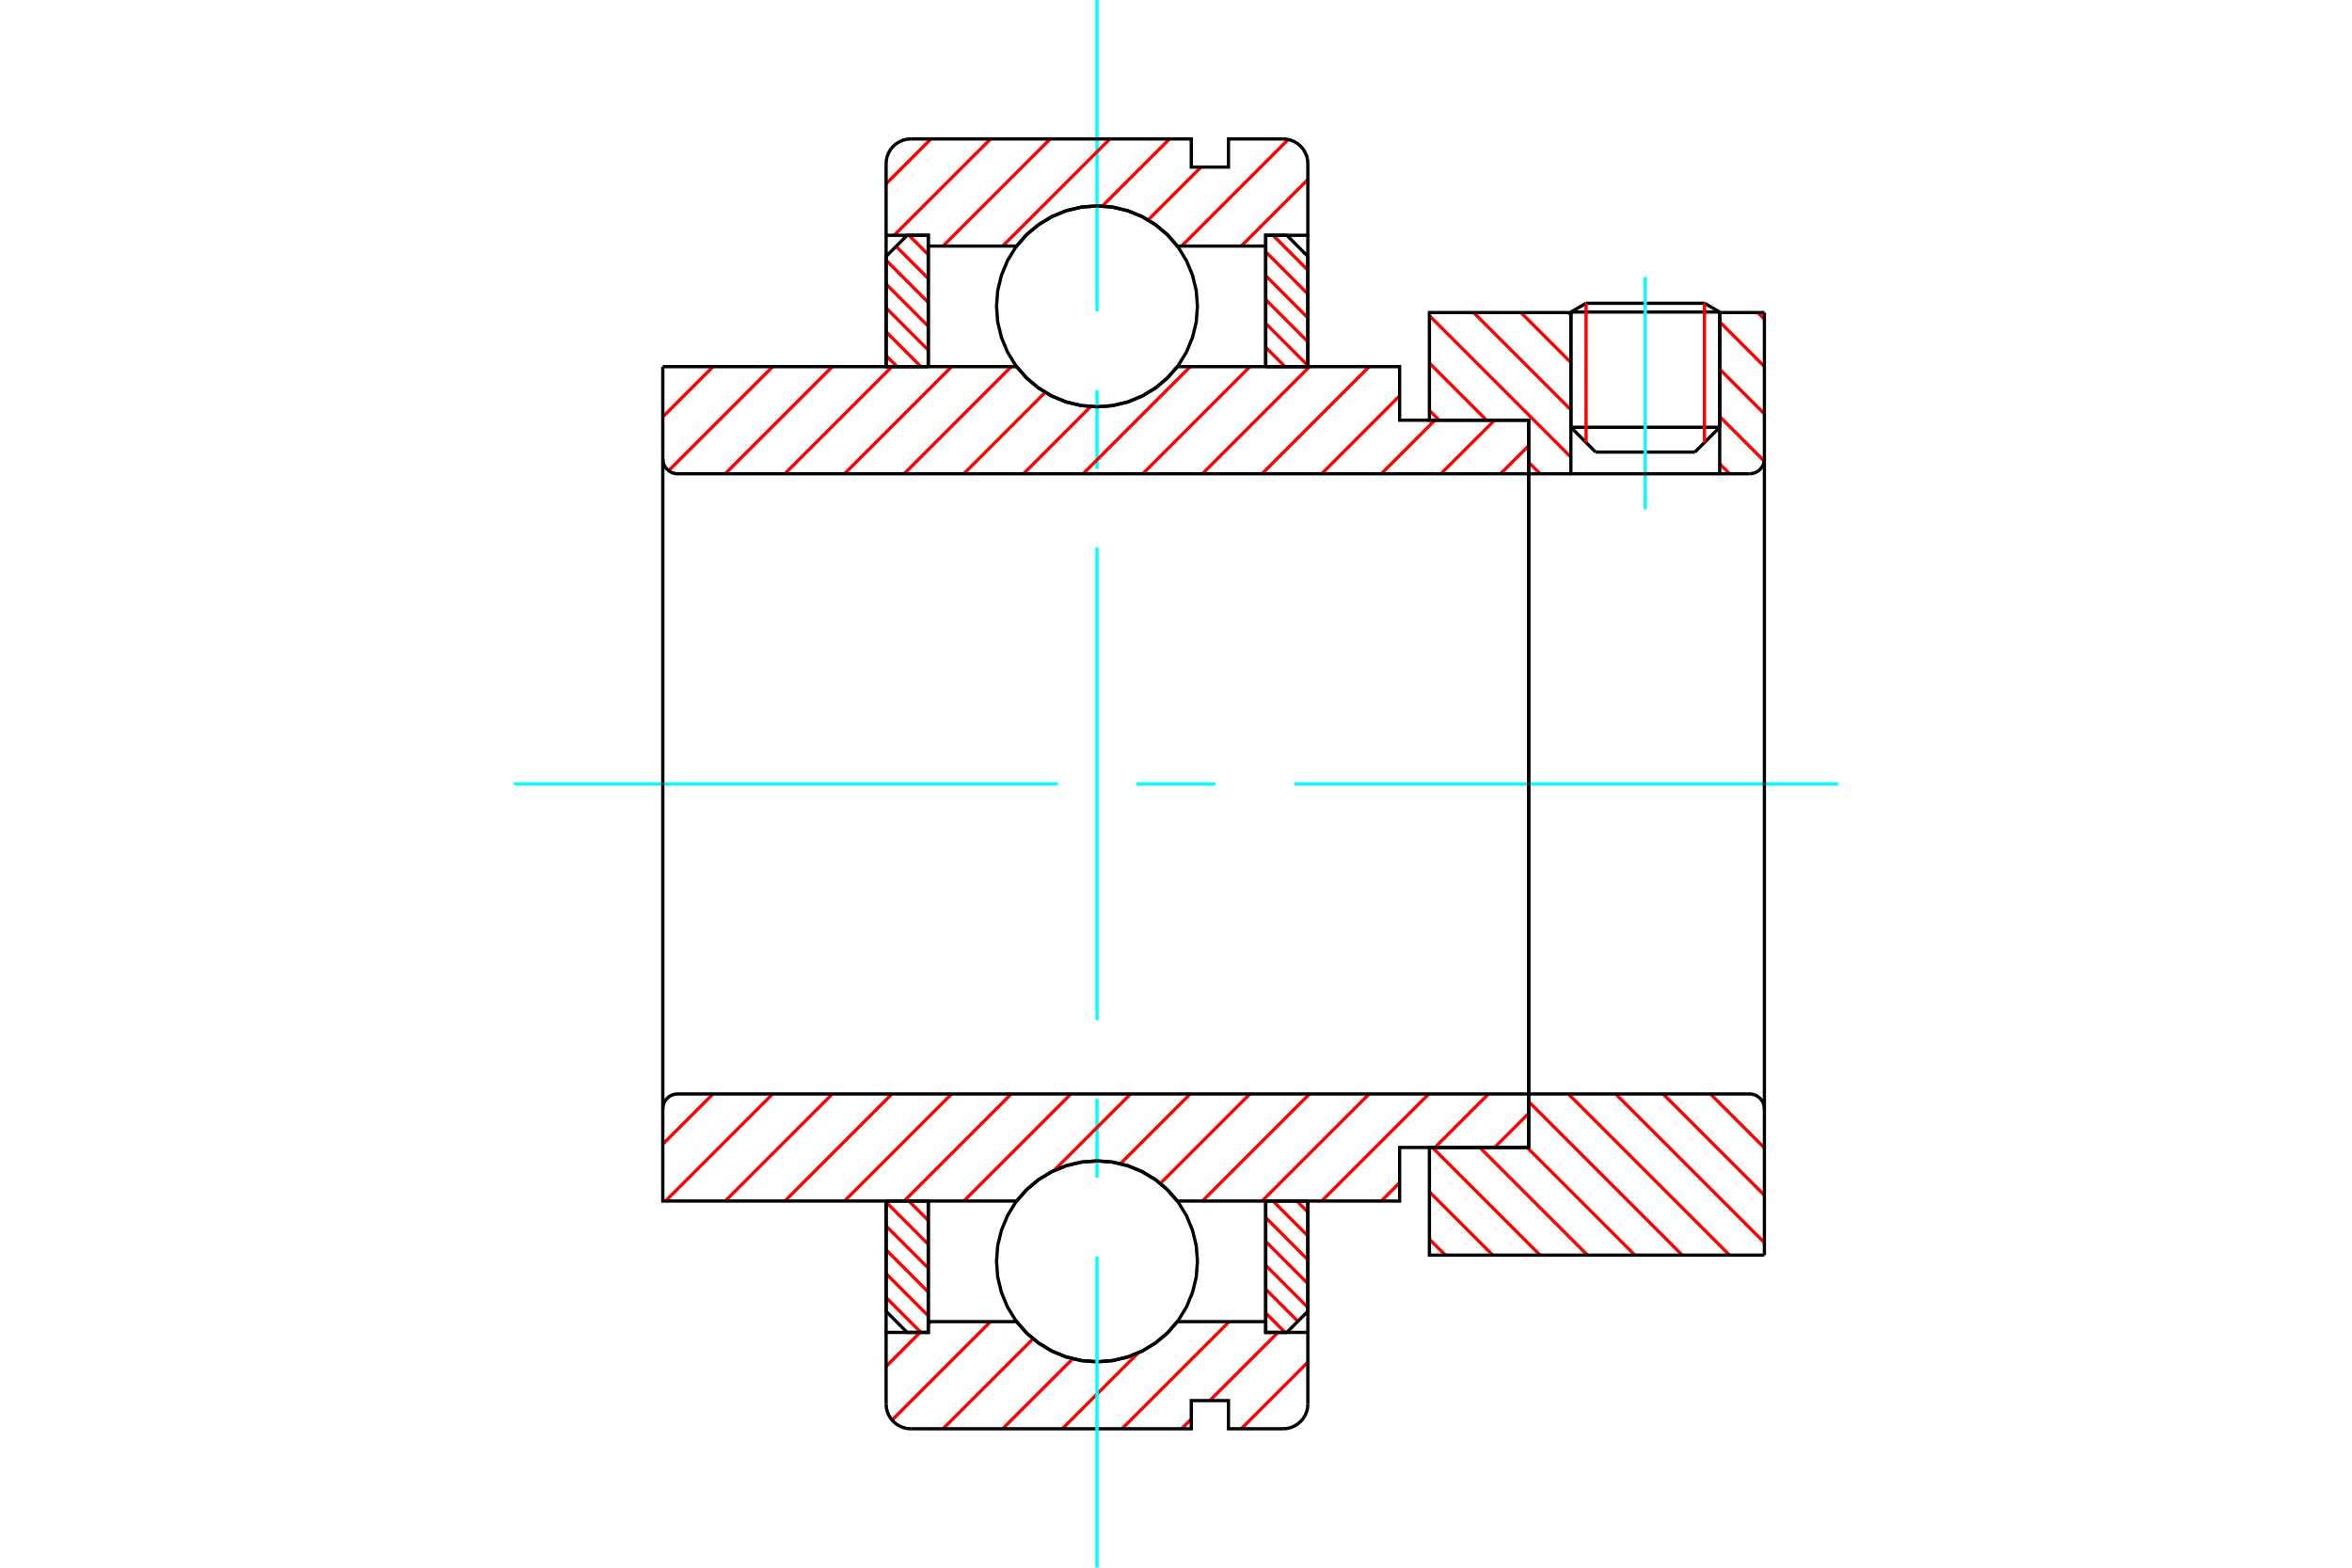 <?xml version="1.0" standalone="no"?>
<!DOCTYPE svg PUBLIC "-//W3C//DTD SVG 1.1//EN"
	"http://www.w3.org/Graphics/SVG/1.1/DTD/svg11.dtd">
<svg xmlns="http://www.w3.org/2000/svg" height="100%" width="100%" viewBox="0 0 36000 24000">
	<rect x="-1800" y="-1200" width="39600" height="26400" style="fill:#FFF"/>
	<g style="fill:none; fill-rule:evenodd" transform="matrix(1 0 0 1 0 0)">
		<g style="fill:none; stroke:#000; stroke-width:50; shape-rendering:geometricPrecision">
			<line x1="26322" y1="4777" x2="24044" y2="4777"/>
			<line x1="24277" y1="4643" x2="26089" y2="4643"/>
			<line x1="24044" y1="6541" x2="26322" y2="6541"/>
			<line x1="25942" y1="6921" x2="24423" y2="6921"/>
			<line x1="24277" y1="4643" x2="24044" y2="4777"/>
			<line x1="26322" y1="4777" x2="26089" y2="4643"/>
			<line x1="25942" y1="6921" x2="26322" y2="6541"/>
			<line x1="24044" y1="6541" x2="24423" y2="6921"/>
			<line x1="24044" y1="4777" x2="24044" y2="6541"/>
			<line x1="26322" y1="6541" x2="26322" y2="4777"/>
		</g>
		<g style="fill:none; stroke:#0FF; stroke-width:50; shape-rendering:geometricPrecision">
			<line x1="25183" y1="7796" x2="25183" y2="4242"/>
		</g>
		<g style="fill:none; stroke:#F00; stroke-width:50; shape-rendering:geometricPrecision">
			<line x1="26089" y1="4643" x2="26089" y2="6774"/>
			<line x1="24277" y1="6774" x2="24277" y2="4643"/>
			<line x1="13563" y1="19864" x2="14096" y2="20398"/>
			<line x1="13563" y1="19499" x2="14208" y2="20145"/>
			<line x1="13563" y1="19134" x2="14208" y2="19780"/>
			<line x1="13563" y1="18769" x2="14208" y2="19414"/>
			<line x1="13563" y1="18404" x2="14208" y2="19049"/>
			<line x1="13912" y1="18387" x2="14208" y2="18684"/>
		</g>
		<g style="fill:none; stroke:#000; stroke-width:50; shape-rendering:geometricPrecision">
			<polyline points="13563,18387 13563,20075 13885,20398 14208,20398 14208,18387 13563,18387"/>
		</g>
		<g style="fill:none; stroke:#0FF; stroke-width:50; shape-rendering:geometricPrecision">
			<line x1="7866" y1="12000" x2="16191" y2="12000"/>
			<line x1="17397" y1="12000" x2="18603" y2="12000"/>
			<line x1="19809" y1="12000" x2="28134" y2="12000"/>
		</g>
		<g style="fill:none; stroke:#F00; stroke-width:50; shape-rendering:geometricPrecision">
			<line x1="13563" y1="5445" x2="13731" y2="5613"/>
			<line x1="13563" y1="5080" x2="14096" y2="5613"/>
			<line x1="13563" y1="4714" x2="14208" y2="5360"/>
			<line x1="13563" y1="4349" x2="14208" y2="4995"/>
			<line x1="13563" y1="3984" x2="14208" y2="4630"/>
			<line x1="13716" y1="3772" x2="14208" y2="4264"/>
			<line x1="13912" y1="3602" x2="14208" y2="3899"/>
		</g>
		<g style="fill:none; stroke:#000; stroke-width:50; shape-rendering:geometricPrecision">
			<polyline points="14208,5613 14208,3602 13885,3602 13563,3925 13563,5613 14208,5613"/>
		</g>
		<g style="fill:none; stroke:#F00; stroke-width:50; shape-rendering:geometricPrecision">
			<line x1="19850" y1="18387" x2="20018" y2="18555"/>
			<line x1="19485" y1="18387" x2="20018" y2="18920"/>
			<line x1="19373" y1="18640" x2="20018" y2="19286"/>
			<line x1="19373" y1="19005" x2="20018" y2="19651"/>
			<line x1="19373" y1="19370" x2="20018" y2="20016"/>
			<line x1="19373" y1="19736" x2="19865" y2="20228"/>
			<line x1="19373" y1="20101" x2="19669" y2="20398"/>
		</g>
		<g style="fill:none; stroke:#000; stroke-width:50; shape-rendering:geometricPrecision">
			<polyline points="20018,18387 20018,20075 19696,20398 19373,20398 19373,18387 20018,18387"/>
		</g>
		<g style="fill:none; stroke:#F00; stroke-width:50; shape-rendering:geometricPrecision">
			<line x1="19485" y1="3602" x2="20018" y2="4136"/>
			<line x1="19373" y1="3855" x2="20018" y2="4501"/>
			<line x1="19373" y1="4220" x2="20018" y2="4866"/>
			<line x1="19373" y1="4586" x2="20018" y2="5231"/>
			<line x1="19373" y1="4951" x2="20018" y2="5596"/>
			<line x1="19373" y1="5316" x2="19669" y2="5613"/>
		</g>
		<g style="fill:none; stroke:#000; stroke-width:50; shape-rendering:geometricPrecision">
			<polyline points="19373,5613 19373,3602 19696,3602 20018,3925 20018,5613 19373,5613"/>
			<polyline points="18328,4690 18310,4449 18253,4215 18161,3992 18035,3786 17878,3602 17695,3446 17489,3320 17266,3227 17031,3171 16791,3152 16550,3171 16315,3227 16092,3320 15887,3446 15703,3602 15546,3786 15420,3992 15328,4215 15271,4449 15253,4690 15271,4930 15328,5165 15420,5388 15546,5594 15703,5777 15887,5934 16092,6060 16315,6153 16550,6209 16791,6228 17031,6209 17266,6153 17489,6060 17695,5934 17878,5777 18035,5594 18161,5388 18253,5165 18310,4930 18328,4690"/>
			<polyline points="18328,19310 18310,19070 18253,18835 18161,18612 18035,18406 17878,18223 17695,18066 17489,17940 17266,17847 17031,17791 16791,17772 16550,17791 16315,17847 16092,17940 15887,18066 15703,18223 15546,18406 15420,18612 15328,18835 15271,19070 15253,19310 15271,19551 15328,19785 15420,20008 15546,20214 15703,20398 15887,20554 16092,20680 16315,20773 16550,20829 16791,20848 17031,20829 17266,20773 17489,20680 17695,20554 17878,20398 18035,20214 18161,20008 18253,19785 18310,19551 18328,19310"/>
		</g>
		<g style="fill:none; stroke:#F00; stroke-width:50; shape-rendering:geometricPrecision">
			<line x1="26180" y1="16747" x2="27006" y2="17573"/>
			<line x1="25455" y1="16747" x2="27006" y2="18298"/>
			<line x1="24730" y1="16747" x2="27006" y2="19023"/>
			<line x1="24005" y1="16747" x2="26473" y2="19215"/>
			<line x1="23398" y1="16865" x2="25748" y2="19215"/>
			<line x1="23375" y1="17567" x2="25023" y2="19215"/>
			<line x1="22650" y1="17567" x2="24298" y2="19215"/>
			<line x1="21925" y1="17567" x2="23573" y2="19215"/>
			<line x1="21879" y1="18246" x2="22848" y2="19215"/>
			<line x1="21879" y1="18971" x2="22123" y2="19215"/>
		</g>
		<g style="fill:none; stroke:#000; stroke-width:50; shape-rendering:geometricPrecision">
			<line x1="27006" y1="12000" x2="27006" y2="19215"/>
			<polyline points="27006,16975 27003,16939 26995,16904 26981,16871 26962,16841 26939,16814 26912,16790 26881,16772 26848,16758 26813,16750 26778,16747 23398,16747 23398,12000"/>
			<polyline points="23398,16747 23398,17567 21879,17567 21879,19215 27006,19215"/>
		</g>
		<g style="fill:none; stroke:#F00; stroke-width:50; shape-rendering:geometricPrecision">
			<line x1="26905" y1="4785" x2="27006" y2="4886"/>
			<line x1="26322" y1="4927" x2="27006" y2="5611"/>
			<line x1="26322" y1="5652" x2="27006" y2="6336"/>
			<line x1="26322" y1="6377" x2="27003" y2="7058"/>
			<line x1="24005" y1="4785" x2="24044" y2="4824"/>
			<line x1="26322" y1="7102" x2="26473" y2="7253"/>
			<line x1="23280" y1="4785" x2="24044" y2="5549"/>
			<line x1="22555" y1="4785" x2="24044" y2="6274"/>
			<line x1="21879" y1="4834" x2="24044" y2="6999"/>
			<line x1="21879" y1="5559" x2="22753" y2="6433"/>
			<line x1="23398" y1="7078" x2="23573" y2="7253"/>
			<line x1="21879" y1="6284" x2="22028" y2="6433"/>
		</g>
		<g style="fill:none; stroke:#000; stroke-width:50; shape-rendering:geometricPrecision">
			<line x1="27006" y1="12000" x2="27006" y2="4785"/>
			<polyline points="26778,7253 26813,7250 26848,7242 26881,7228 26912,7210 26939,7186 26962,7159 26981,7129 26995,7096 27003,7061 27006,7025"/>
			<polyline points="26778,7253 26322,7253 26322,4785"/>
			<polyline points="26322,7253 24044,7253 24044,4785"/>
			<polyline points="24044,7253 23398,7253 23398,12000"/>
			<polyline points="23398,7253 23398,6433 21879,6433 21879,4785 24044,4785"/>
			<line x1="26322" y1="4785" x2="27006" y2="4785"/>
		</g>
		<g style="fill:none; stroke:#F00; stroke-width:50; shape-rendering:geometricPrecision">
			<line x1="20018" y1="20854" x2="18999" y2="21873"/>
			<line x1="19562" y1="20398" x2="18517" y2="21442"/>
			<line x1="18234" y1="21726" x2="18086" y2="21873"/>
			<line x1="18814" y1="20233" x2="17173" y2="21873"/>
			<line x1="17422" y1="20711" x2="16260" y2="21873"/>
			<line x1="16419" y1="20802" x2="15347" y2="21873"/>
			<line x1="15812" y1="20496" x2="14434" y2="21873"/>
			<line x1="15162" y1="20233" x2="13654" y2="21741"/>
			<line x1="14249" y1="20233" x2="14208" y2="20274"/>
			<line x1="14084" y1="20398" x2="13563" y2="20919"/>
		</g>
		<g style="fill:none; stroke:#000; stroke-width:50; shape-rendering:geometricPrecision">
			<polyline points="20018,18387 20018,20398 20018,21494"/>
			<polyline points="19639,21873 19698,21869 19756,21855 19811,21832 19862,21801 19907,21762 19946,21717 19977,21666 20000,21611 20014,21553 20018,21494"/>
			<polyline points="19639,21873 18803,21873 18803,21442 18234,21442 18234,21873 13942,21873"/>
			<polyline points="13563,21494 13567,21553 13581,21611 13604,21666 13635,21717 13674,21762 13719,21801 13770,21832 13825,21855 13883,21869 13942,21873"/>
			<polyline points="13563,21494 13563,20398 14208,20398 14208,20233 14208,18387"/>
			<polyline points="14208,20233 15560,20233 15717,20411 15899,20563 16103,20686 16323,20775 16554,20830 16791,20848 17027,20830 17258,20775 17478,20686 17682,20563 17864,20411 18021,20233 19373,20233 19373,18387"/>
			<polyline points="19373,20233 19373,20398 20018,20398"/>
			<line x1="13563" y1="20398" x2="13563" y2="18387"/>
		</g>
		<g style="fill:none; stroke:#0FF; stroke-width:50; shape-rendering:geometricPrecision">
			<line x1="16791" y1="24000" x2="16791" y2="19234"/>
			<line x1="16791" y1="18028" x2="16791" y2="16823"/>
			<line x1="16791" y1="15617" x2="16791" y2="8383"/>
			<line x1="16791" y1="7177" x2="16791" y2="5972"/>
			<line x1="16791" y1="4766" x2="16791" y2="0"/>
		</g>
		<g style="fill:none; stroke:#F00; stroke-width:50; shape-rendering:geometricPrecision">
			<line x1="20018" y1="2748" x2="18999" y2="3767"/>
			<line x1="19718" y1="2135" x2="18086" y2="3767"/>
			<line x1="18814" y1="2127" x2="18803" y2="2137"/>
			<line x1="18383" y1="2558" x2="17574" y2="3367"/>
			<line x1="17901" y1="2127" x2="16873" y2="3154"/>
			<line x1="16988" y1="2127" x2="15347" y2="3767"/>
			<line x1="16075" y1="2127" x2="14434" y2="3767"/>
			<line x1="15162" y1="2127" x2="13686" y2="3602"/>
			<line x1="14249" y1="2127" x2="13563" y2="2813"/>
		</g>
		<g style="fill:none; stroke:#000; stroke-width:50; shape-rendering:geometricPrecision">
			<polyline points="13563,5613 13563,3602 13563,2506"/>
			<polyline points="13942,2127 13883,2131 13825,2145 13770,2168 13719,2199 13674,2238 13635,2283 13604,2334 13581,2389 13567,2447 13563,2506"/>
			<polyline points="13942,2127 18234,2127 18234,2558 18803,2558 18803,2127 19639,2127"/>
			<polyline points="20018,2506 20014,2447 20000,2389 19977,2334 19946,2283 19907,2238 19862,2199 19811,2168 19756,2145 19698,2131 19639,2127"/>
			<polyline points="20018,2506 20018,3602 19373,3602 19373,3767 19373,5613"/>
			<polyline points="19373,3767 18021,3767 17864,3589 17682,3437 17478,3314 17258,3225 17027,3170 16791,3152 16554,3170 16323,3225 16103,3314 15899,3437 15717,3589 15560,3767 14208,3767 14208,5613"/>
			<polyline points="14208,3767 14208,3602 13563,3602"/>
			<line x1="20018" y1="3602" x2="20018" y2="5613"/>
		</g>
		<g style="fill:none; stroke:#F00; stroke-width:50; shape-rendering:geometricPrecision">
			<line x1="23398" y1="17045" x2="22876" y2="17567"/>
			<line x1="22783" y1="16747" x2="21963" y2="17567"/>
			<line x1="21423" y1="18106" x2="21143" y2="18387"/>
			<line x1="21870" y1="16747" x2="20230" y2="18387"/>
			<line x1="20957" y1="16747" x2="19317" y2="18387"/>
			<line x1="20044" y1="16747" x2="18404" y2="18387"/>
			<line x1="19131" y1="16747" x2="17761" y2="18117"/>
			<line x1="18218" y1="16747" x2="17150" y2="17815"/>
			<line x1="17305" y1="16747" x2="16131" y2="17921"/>
			<line x1="16392" y1="16747" x2="14752" y2="18387"/>
			<line x1="15479" y1="16747" x2="13839" y2="18387"/>
			<line x1="14566" y1="16747" x2="12926" y2="18387"/>
			<line x1="13653" y1="16747" x2="12013" y2="18387"/>
			<line x1="12740" y1="16747" x2="11100" y2="18387"/>
			<line x1="11827" y1="16747" x2="10187" y2="18387"/>
			<line x1="10914" y1="16747" x2="10145" y2="17516"/>
		</g>
		<g style="fill:none; stroke:#000; stroke-width:50; shape-rendering:geometricPrecision">
			<line x1="23398" y1="12000" x2="23398" y2="17567"/>
			<polyline points="23398,16747 10373,16747 10337,16750 10302,16758 10269,16772 10239,16790 10212,16814 10188,16841 10170,16871 10156,16904 10148,16939 10145,16975 10145,18387 10791,18387 15560,18387"/>
			<polyline points="18021,18387 17864,18209 17682,18057 17478,17935 17258,17845 17027,17790 16791,17772 16554,17790 16323,17845 16103,17935 15899,18057 15717,18209 15560,18387"/>
			<polyline points="18021,18387 21423,18387 21423,17567 23398,17567"/>
			<line x1="10145" y1="12000" x2="10145" y2="16975"/>
		</g>
		<g style="fill:none; stroke:#F00; stroke-width:50; shape-rendering:geometricPrecision">
			<line x1="23398" y1="6824" x2="22968" y2="7253"/>
			<line x1="22876" y1="6433" x2="22055" y2="7253"/>
			<line x1="21963" y1="6433" x2="21143" y2="7253"/>
			<line x1="21423" y1="6059" x2="20230" y2="7253"/>
			<line x1="20957" y1="5613" x2="19317" y2="7253"/>
			<line x1="20044" y1="5613" x2="18404" y2="7253"/>
			<line x1="19131" y1="5613" x2="17491" y2="7253"/>
			<line x1="18218" y1="5613" x2="16578" y2="7253"/>
			<line x1="16694" y1="6224" x2="15665" y2="7253"/>
			<line x1="15998" y1="6007" x2="14752" y2="7253"/>
			<line x1="15479" y1="5613" x2="13839" y2="7253"/>
			<line x1="14566" y1="5613" x2="12926" y2="7253"/>
			<line x1="13653" y1="5613" x2="12013" y2="7253"/>
			<line x1="12740" y1="5613" x2="11100" y2="7253"/>
			<line x1="11827" y1="5613" x2="10234" y2="7206"/>
			<line x1="10914" y1="5613" x2="10145" y2="6382"/>
		</g>
		<g style="fill:none; stroke:#000; stroke-width:50; shape-rendering:geometricPrecision">
			<line x1="10145" y1="12000" x2="10145" y2="5613"/>
			<polyline points="10145,7025 10148,7061 10156,7096 10170,7129 10188,7159 10212,7186 10239,7210 10269,7228 10302,7242 10337,7250 10373,7253 23398,7253 23398,6433 21423,6433 21423,5613 18021,5613"/>
			<polyline points="15560,5613 15717,5791 15899,5943 16103,6065 16323,6155 16554,6210 16791,6228 17027,6210 17258,6155 17478,6065 17682,5943 17864,5791 18021,5613"/>
			<polyline points="15560,5613 10791,5613 10145,5613"/>
			<line x1="23398" y1="12000" x2="23398" y2="7253"/>
		</g>
	</g>
</svg>
